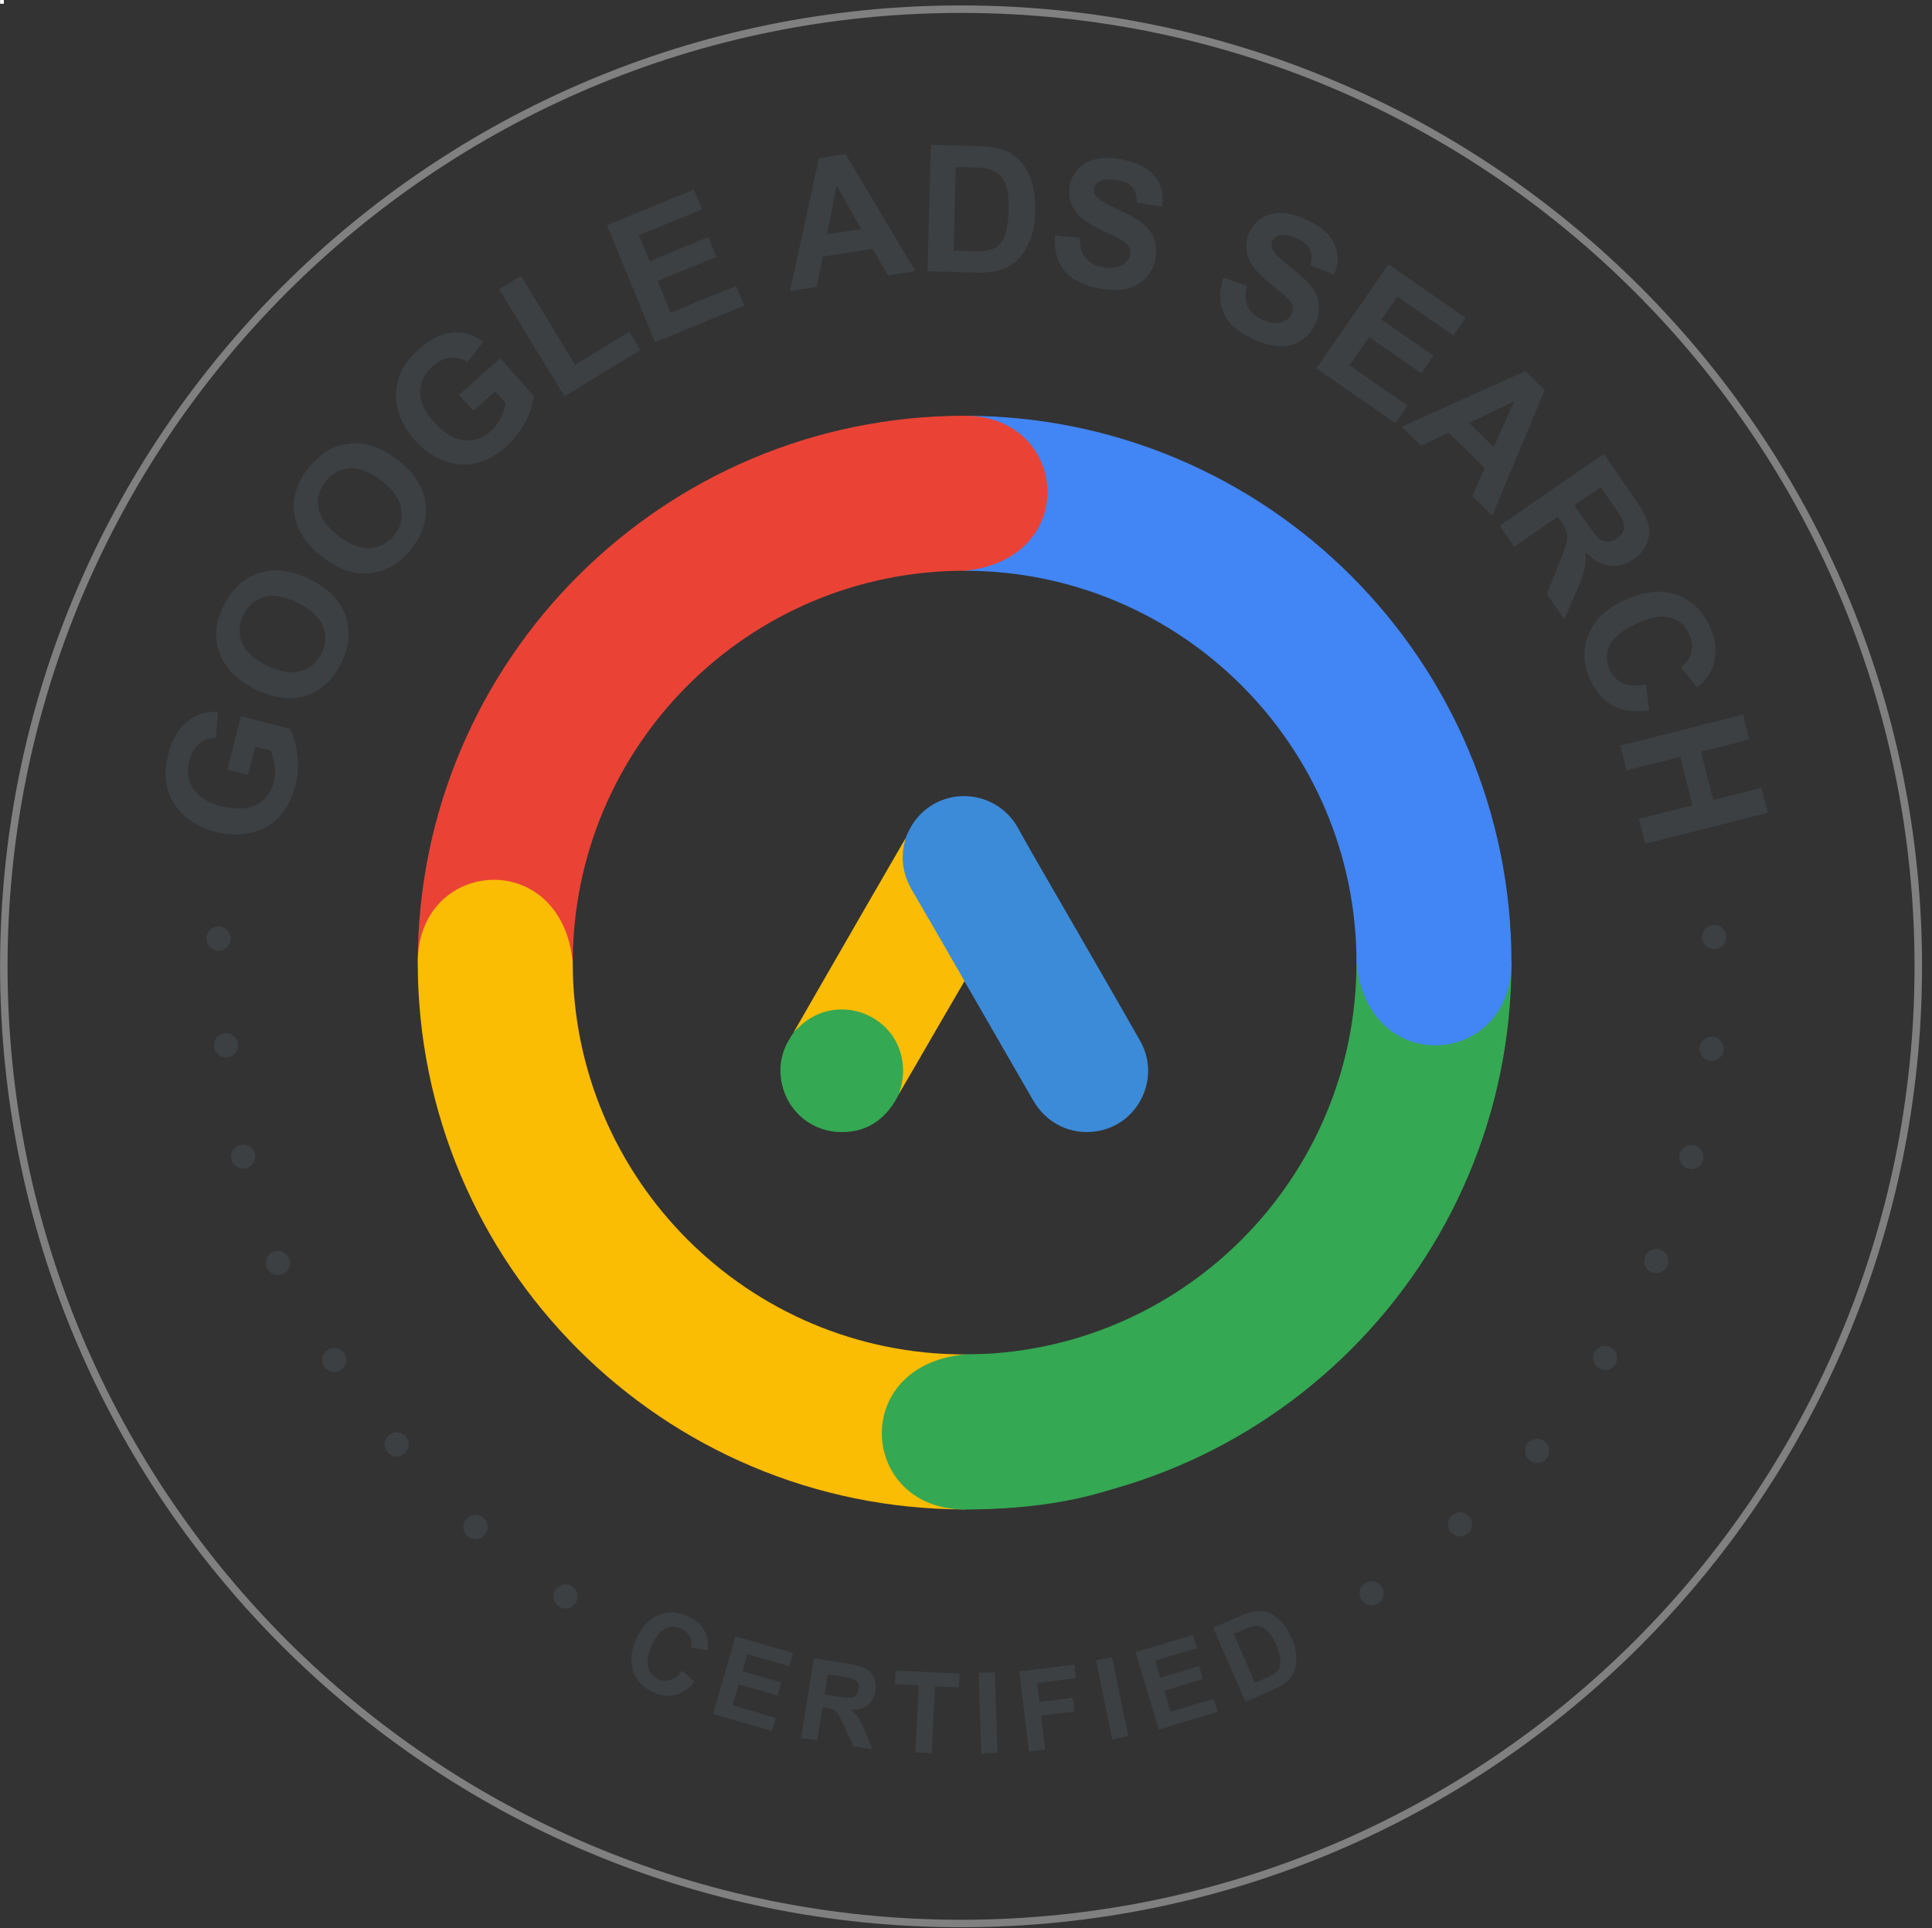 <?xml version="1.0" encoding="UTF-8" standalone="no"?>
<svg xmlns="http://www.w3.org/2000/svg" xmlns:xlink="http://www.w3.org/1999/xlink" xmlns:serif="http://www.serif.com/" width="100%" height="100%" viewBox="0 0 514 513" version="1.1" xml:space="preserve" style="fill-rule:evenodd;clip-rule:evenodd;stroke-linejoin:round;stroke-miterlimit:2;">
    <rect x="0" y="0" width="514" height="513" fill="#333333" stroke="none"/>
    <g transform="matrix(1,0,0,1,-546,0)">
        <g id="icon-google-search" transform="matrix(1,0,0,1,546.024,0)">
            <rect x="0" y="0" width="513" height="513" style="fill:none;"></rect>
            <clipPath id="_clip1">
                <rect x="0" y="0" width="513" height="513"></rect>
            </clipPath>
            <g clip-path="url(#_clip1)">
                <rect x="0" y="0" width="1" height="1" style="fill:white;"></rect>
                <g id="_837567" serif:id="837567">
                </g>
                <g>
                    <g transform="matrix(1,0,0,1,-546.024,0)">
                        <circle cx="604.151" cy="249.709" r="3.209" style="fill:rgb(60,64,67);"></circle>
                    </g>
                    <g transform="matrix(1,0,0,1,-544.048,28.384)">
                        <circle cx="604.151" cy="249.709" r="3.209" style="fill:rgb(60,64,67);"></circle>
                    </g>
                    <g transform="matrix(1,0,0,1,-539.47,58.031)">
                        <circle cx="604.151" cy="249.709" r="3.209" style="fill:rgb(60,64,67);"></circle>
                    </g>
                    <g transform="matrix(1,0,0,1,-530.243,86.302)">
                        <circle cx="604.151" cy="249.709" r="3.209" style="fill:rgb(60,64,67);"></circle>
                    </g>
                    <g transform="matrix(1,0,0,1,-515.264,112.138)">
                        <circle cx="604.151" cy="249.709" r="3.209" style="fill:rgb(60,64,67);"></circle>
                    </g>
                    <g transform="matrix(1,0,0,1,-498.658,134.615)">
                        <circle cx="604.151" cy="249.709" r="3.209" style="fill:rgb(60,64,67);"></circle>
                    </g>
                    <g transform="matrix(1,0,0,1,-477.682,156.565)">
                        <circle cx="604.151" cy="249.709" r="3.209" style="fill:rgb(60,64,67);"></circle>
                    </g>
                    <g transform="matrix(1,0,0,1,-453.727,175.036)">
                        <circle cx="604.151" cy="249.709" r="3.209" style="fill:rgb(60,64,67);"></circle>
                    </g>
                    <g transform="matrix(1,0,0,1,-239.26,174.21)">
                        <circle cx="604.151" cy="249.709" r="3.209" style="fill:rgb(60,64,67);"></circle>
                    </g>
                    <g transform="matrix(1,0,0,1,-215.74,155.856)">
                        <circle cx="604.151" cy="249.709" r="3.209" style="fill:rgb(60,64,67);"></circle>
                    </g>
                    <g transform="matrix(1,0,0,1,-195.209,136.309)">
                        <circle cx="604.151" cy="249.709" r="3.209" style="fill:rgb(60,64,67);"></circle>
                    </g>
                    <g transform="matrix(1,0,0,1,-177.154,111.589)">
                        <circle cx="604.151" cy="249.709" r="3.209" style="fill:rgb(60,64,67);"></circle>
                    </g>
                    <g transform="matrix(1,0,0,1,-163.533,85.79)">
                        <circle cx="604.151" cy="249.709" r="3.209" style="fill:rgb(60,64,67);"></circle>
                    </g>
                    <g transform="matrix(1,0,0,1,-154.187,58.134)">
                        <circle cx="604.151" cy="249.709" r="3.209" style="fill:rgb(60,64,67);"></circle>
                    </g>
                    <g transform="matrix(1,0,0,1,-148.816,29.33)">
                        <circle cx="604.151" cy="249.709" r="3.209" style="fill:rgb(60,64,67);"></circle>
                    </g>
                    <g transform="matrix(1,0,0,1,-148.114,-0.4)">
                        <circle cx="604.151" cy="249.709" r="3.209" style="fill:rgb(60,64,67);"></circle>
                    </g>
                    <g transform="matrix(0.394,0,0,0.394,207.046,211.805)">
                        <path d="M11.8,158C11.4,158.4 11.4,159.1 10.7,159.2C10.6,158.5 11,158.1 11.4,157.6L11.8,158" style="fill:rgb(250,188,4);fill-rule:nonzero;"></path>
                    </g>
                    <g transform="matrix(0.394,0,0,0.394,207.046,211.805)">
                        <path d="M81.6,201C81.2,200.3 81.6,199.8 82,199.3C82.1,199.4 82.3,199.6 82.4,199.7L81.6,201" style="fill:rgb(225,192,37);fill-rule:nonzero;"></path>
                    </g>
                </g>
                <g transform="matrix(0.985,0,0,0.985,9.904,-19.037)">
                    <path d="M56.878,228.635L51.306,227.19L55.037,212.796L68.212,216.212C69.203,217.961 69.87,220.297 70.212,223.219C70.554,226.14 70.373,228.962 69.667,231.685C68.77,235.144 67.263,237.971 65.145,240.167C63.027,242.363 60.45,243.758 57.415,244.351C54.38,244.945 51.276,244.83 48.102,244.008C44.658,243.115 41.784,241.6 39.481,239.462C37.179,237.324 35.673,234.679 34.966,231.526C34.417,229.121 34.553,226.339 35.371,223.18C36.436,219.074 38.128,216.09 40.449,214.228C42.769,212.365 45.534,211.497 48.744,211.623L48.266,218.577C46.52,218.622 45.011,219.166 43.738,220.208C42.464,221.251 41.578,222.735 41.079,224.66C40.323,227.578 40.646,230.137 42.05,232.339C43.454,234.541 45.975,236.113 49.615,237.057C53.541,238.074 56.711,237.965 59.126,236.729C61.541,235.493 63.115,233.461 63.848,230.634C64.211,229.235 64.3,227.761 64.115,226.213C63.931,224.664 63.578,223.285 63.057,222.074L58.861,220.986L56.878,228.635Z" style="fill:rgb(60,64,67);fill-rule:nonzero;"></path>
                    <path d="M59.155,205.628C56.026,204.104 53.628,202.356 51.961,200.386C50.737,198.925 49.798,197.288 49.144,195.474C48.489,193.66 48.212,191.887 48.313,190.156C48.435,187.848 49.106,185.443 50.324,182.943C52.529,178.418 55.698,175.481 59.829,174.132C63.96,172.784 68.526,173.328 73.526,175.765C78.485,178.181 81.707,181.419 83.194,185.48C84.681,189.54 84.325,193.826 82.126,198.338C79.901,202.905 76.738,205.857 72.638,207.195C68.537,208.533 64.043,208.011 59.155,205.628ZM62.059,199.136C65.537,200.831 68.565,201.313 71.142,200.581C73.72,199.85 75.611,198.248 76.816,195.775C78.02,193.303 78.119,190.841 77.11,188.387C76.102,185.934 73.817,183.84 70.255,182.104C66.736,180.389 63.734,179.881 61.25,180.58C58.766,181.28 56.901,182.907 55.655,185.464C54.41,188.02 54.282,190.507 55.273,192.925C56.263,195.344 58.525,197.414 62.059,199.136Z" style="fill:rgb(60,64,67);fill-rule:nonzero;"></path>
                    <path d="M77.294,169.959C74.522,167.854 72.51,165.673 71.259,163.416C70.342,161.745 69.74,159.956 69.451,158.05C69.163,156.143 69.236,154.35 69.672,152.672C70.241,150.431 71.366,148.204 73.048,145.988C76.092,141.979 79.772,139.715 84.086,139.196C88.401,138.678 92.774,140.1 97.204,143.464C101.597,146.799 104.128,150.603 104.796,154.875C105.464,159.147 104.28,163.282 101.246,167.279C98.174,171.325 94.496,173.606 90.214,174.12C85.932,174.634 81.626,173.247 77.294,169.959ZM81.407,164.156C84.488,166.495 87.364,167.557 90.035,167.341C92.706,167.125 94.872,165.922 96.535,163.732C98.198,161.541 98.774,159.145 98.263,156.542C97.751,153.94 95.917,151.441 92.762,149.045C89.643,146.678 86.798,145.595 84.225,145.797C81.652,146 79.506,147.234 77.787,149.498C76.068,151.763 75.458,154.178 75.959,156.743C76.46,159.308 78.276,161.779 81.407,164.156Z" style="fill:rgb(60,64,67);fill-rule:nonzero;"></path>
                    <path d="M117.77,130.268L113.936,125.973L125.028,116.071L134.093,126.224C133.946,128.229 133.204,130.542 131.867,133.163C130.53,135.783 128.813,138.03 126.715,139.903C124.049,142.282 121.226,143.798 118.246,144.449C115.265,145.1 112.348,144.83 109.494,143.64C106.639,142.449 104.121,140.631 101.937,138.185C99.568,135.531 98.018,132.676 97.289,129.619C96.56,126.563 96.776,123.527 97.937,120.511C98.816,118.206 100.472,115.967 102.906,113.794C106.07,110.969 109.135,109.426 112.098,109.165C115.062,108.904 117.845,109.716 120.445,111.602L116.187,117.121C114.71,116.19 113.153,115.805 111.515,115.965C109.877,116.126 108.317,116.868 106.833,118.193C104.585,120.2 103.433,122.509 103.379,125.12C103.325,127.73 104.549,130.438 107.054,133.243C109.754,136.268 112.452,137.936 115.147,138.249C117.842,138.561 120.279,137.744 122.458,135.799C123.536,134.836 124.428,133.66 125.134,132.269C125.84,130.879 126.312,129.536 126.551,128.24L123.663,125.006L117.77,130.268Z" style="fill:rgb(60,64,67);fill-rule:nonzero;"></path>
                    <path d="M142.366,126.367L124.731,97.43L130.622,93.84L145.261,117.861L159.909,108.935L162.905,113.85L142.366,126.367Z" style="fill:rgb(60,64,67);fill-rule:nonzero;"></path>
                    <path d="M166.863,111.759L153.895,80.149L177.334,70.534L179.527,75.881L162.471,82.878L165.346,89.886L181.216,83.376L183.401,88.702L167.531,95.212L171.06,103.815L188.72,96.571L190.905,101.897L166.863,111.759Z" style="fill:rgb(60,64,67);fill-rule:nonzero;"></path>
                    <path d="M237.169,92.552L229.757,93.728L225.595,86.53L212.106,88.67L210.536,96.777L203.309,97.923L211.1,62.093L218.304,60.95L237.169,92.552ZM222.506,81.191L215.87,69.407L213.299,82.652L222.506,81.191Z" style="fill:rgb(60,64,67);fill-rule:nonzero;"></path>
                    <path d="M241.336,58.456L253.94,58.791C256.783,58.867 258.944,59.142 260.423,59.616C262.411,60.26 264.1,61.354 265.488,62.898C266.877,64.443 267.916,66.316 268.603,68.518C269.291,70.72 269.592,73.421 269.507,76.621C269.432,79.432 269.019,81.846 268.266,83.862C267.345,86.324 266.073,88.303 264.448,89.799C263.221,90.932 261.581,91.798 259.529,92.396C257.994,92.837 255.953,93.024 253.406,92.956L240.429,92.611L241.336,58.456ZM248.079,64.417L247.478,87.04L252.627,87.177C254.553,87.228 255.946,87.156 256.806,86.961C257.932,86.711 258.872,86.262 259.628,85.614C260.383,84.966 261.014,83.883 261.521,82.365C262.027,80.848 262.316,78.769 262.386,76.128C262.456,73.488 262.277,71.455 261.849,70.029C261.42,68.603 260.797,67.483 259.979,66.669C259.162,65.854 258.112,65.29 256.83,64.976C255.873,64.733 253.989,64.574 251.177,64.5L248.079,64.417Z" style="fill:rgb(60,64,67);fill-rule:nonzero;"></path>
                    <path d="M274.896,82.907L281.606,83.578C281.562,85.866 282.043,87.649 283.048,88.927C284.053,90.204 285.584,91.048 287.642,91.458C289.821,91.891 291.554,91.757 292.843,91.056C294.131,90.354 294.898,89.386 295.144,88.151C295.302,87.359 295.204,86.638 294.85,85.99C294.496,85.341 293.781,84.695 292.704,84.053C291.967,83.621 290.258,82.774 287.579,81.512C284.131,79.89 281.806,78.279 280.604,76.677C278.914,74.423 278.333,71.971 278.861,69.319C279.201,67.613 280.003,66.113 281.266,64.82C282.53,63.527 284.149,62.673 286.125,62.259C288.101,61.844 290.376,61.893 292.952,62.406C297.158,63.244 300.14,64.796 301.898,67.063C303.657,69.33 304.283,72.014 303.777,75.113L296.952,74.063C297.005,72.283 296.631,70.921 295.828,69.977C295.026,69.033 293.673,68.372 291.768,67.992C289.802,67.601 288.183,67.698 286.909,68.284C286.09,68.66 285.594,69.282 285.421,70.151C285.263,70.943 285.463,71.688 286.022,72.385C286.732,73.271 288.656,74.431 291.793,75.863C294.929,77.296 297.204,78.585 298.615,79.729C300.027,80.874 301.035,82.255 301.64,83.872C302.245,85.49 302.336,87.358 301.914,89.476C301.532,91.396 300.641,93.088 299.24,94.551C297.84,96.015 296.083,96.961 293.97,97.387C291.857,97.814 289.346,97.738 286.435,97.158C282.199,96.315 279.14,94.688 277.26,92.277C275.379,89.867 274.591,86.744 274.896,82.907Z" style="fill:rgb(60,64,67);fill-rule:nonzero;"></path>
                    <path d="M320.347,94.281L326.71,96.516C326.127,98.73 326.174,100.576 326.849,102.054C327.524,103.533 328.813,104.714 330.715,105.597C332.731,106.533 334.447,106.812 335.865,106.434C337.282,106.056 338.256,105.296 338.786,104.155C339.126,103.422 339.201,102.699 339.01,101.985C338.819,101.271 338.277,100.475 337.382,99.597C336.767,99.003 335.307,97.776 333.001,95.917C330.033,93.528 328.154,91.414 327.365,89.573C326.254,86.985 326.268,84.465 327.407,82.013C328.14,80.434 329.273,79.166 330.806,78.208C332.339,77.249 334.114,76.802 336.132,76.865C338.15,76.928 340.349,77.513 342.731,78.619C346.62,80.426 349.152,82.638 350.326,85.256C351.5,87.874 351.475,90.629 350.252,93.522L343.867,90.891C344.339,89.174 344.296,87.762 343.74,86.656C343.183,85.549 342.024,84.587 340.262,83.769C338.444,82.924 336.848,82.637 335.472,82.906C334.587,83.077 333.958,83.565 333.585,84.368C333.245,85.101 333.264,85.872 333.642,86.681C334.123,87.71 335.719,89.291 338.429,91.423C341.139,93.555 343.045,95.344 344.147,96.79C345.249,98.235 345.903,99.815 346.109,101.529C346.314,103.244 345.963,105.081 345.053,107.039C344.228,108.815 342.963,110.249 341.256,111.341C339.55,112.433 337.62,112.937 335.466,112.853C333.312,112.769 330.889,112.102 328.198,110.852C324.28,109.033 321.692,106.73 320.433,103.944C319.175,101.158 319.146,97.937 320.347,94.281Z" style="fill:rgb(60,64,67);fill-rule:nonzero;"></path>
                    <path d="M345.466,118.801L364.957,90.739L385.765,105.191L382.468,109.938L367.326,99.422L363.005,105.643L377.094,115.428L373.81,120.156L359.721,110.371L354.416,118.009L370.094,128.898L366.81,133.626L345.466,118.801Z" style="fill:rgb(60,64,67);fill-rule:nonzero;"></path>
                    <path d="M392.956,158.628L387.607,153.365L390.923,145.74L381.187,136.162L373.734,139.717L368.517,134.585L401.965,119.561L407.165,124.677L392.956,158.628ZM393.381,140.084L398.917,127.744L386.736,133.546L393.381,140.084Z" style="fill:rgb(60,64,67);fill-rule:nonzero;"></path>
                    <path d="M394.996,161.316L423.131,141.93L431.369,153.887C433.441,156.894 434.693,159.252 435.127,160.963C435.56,162.674 435.413,164.384 434.685,166.093C433.957,167.802 432.761,169.23 431.098,170.376C428.987,171.831 426.816,172.411 424.585,172.118C422.355,171.825 420.21,170.567 418.15,168.344C418.28,170.066 418.192,171.622 417.885,173.012C417.579,174.403 416.799,176.53 415.546,179.393L412.424,186.611L407.743,179.817L411.035,171.491C412.218,168.525 412.909,166.578 413.108,165.648C413.307,164.718 413.305,163.88 413.102,163.133C412.899,162.386 412.348,161.361 411.448,160.055L410.655,158.904L398.91,166.997L394.996,161.316ZM415.146,155.81L418.042,160.013C419.92,162.738 421.207,164.36 421.905,164.88C422.602,165.399 423.365,165.657 424.192,165.653C425.02,165.649 425.856,165.356 426.7,164.774C427.647,164.122 428.237,163.342 428.471,162.436C428.705,161.529 428.581,160.562 428.1,159.535C427.847,159.031 426.927,157.627 425.34,155.324L422.285,150.891L415.146,155.81Z" style="fill:rgb(60,64,67);fill-rule:nonzero;"></path>
                    <path d="M434.471,204.17L435.336,211.134C431.519,211.758 428.291,211.365 425.65,209.953C423.01,208.541 420.924,206.169 419.394,202.837C417.5,198.714 417.352,194.679 418.949,190.73C420.547,186.782 423.788,183.686 428.674,181.442C433.841,179.068 438.467,178.559 442.552,179.914C446.637,181.27 449.679,184.122 451.676,188.47C453.421,192.268 453.715,195.869 452.56,199.272C451.881,201.294 450.462,203.228 448.301,205.076L443.968,199.551C445.409,198.445 446.328,197.095 446.725,195.502C447.121,193.909 446.937,192.28 446.172,190.614C445.115,188.312 443.431,186.825 441.121,186.15C438.811,185.476 435.806,185.988 432.107,187.688C428.181,189.491 425.71,191.481 424.693,193.658C423.675,195.835 423.685,198.053 424.723,200.312C425.488,201.978 426.676,203.168 428.286,203.882C429.896,204.596 431.958,204.692 434.471,204.17Z" style="fill:rgb(60,64,67);fill-rule:nonzero;"></path>
                    <path d="M427.58,220.737L460.707,212.37L462.396,219.059L449.358,222.352L452.668,235.458L465.707,232.165L467.396,238.853L434.269,247.22L432.58,240.531L447.064,236.873L443.754,223.767L429.27,227.425L427.58,220.737Z" style="fill:rgb(60,64,67);fill-rule:nonzero;"></path>
                </g>
                <g transform="matrix(-0.99,0.531,-0.531,-0.99,651.64,401.062)">
                    <path d="M387.145,163.753L385.727,160.093C387.712,159.234 389.517,159.008 391.142,159.414C392.767,159.82 394.221,160.823 395.505,162.422C397.094,164.4 397.725,166.569 397.396,168.929C397.067,171.288 395.73,173.41 393.386,175.292C390.906,177.284 388.466,178.19 386.065,178.012C383.664,177.833 381.626,176.7 379.95,174.613C378.486,172.79 377.836,170.877 377.999,168.874C378.092,167.685 378.599,166.442 379.519,165.145L382.622,167.552C381.991,168.348 381.676,169.206 381.678,170.124C381.68,171.042 382.002,171.901 382.644,172.701C383.531,173.805 384.647,174.383 385.992,174.434C387.337,174.485 388.897,173.798 390.673,172.372C392.556,170.859 393.626,169.443 393.881,168.123C394.137,166.804 393.829,165.602 392.958,164.517C392.316,163.718 391.51,163.234 390.539,163.066C389.568,162.899 388.437,163.127 387.145,163.753Z" style="fill:rgb(60,64,67);fill-rule:nonzero;"></path>
                    <path d="M385.484,151.244L372.128,164.912L361.993,155.009L364.253,152.697L371.627,159.903L374.588,156.873L367.726,150.168L369.977,147.865L376.839,154.57L380.474,150.85L372.838,143.388L375.088,141.086L385.484,151.244Z" style="fill:rgb(60,64,67);fill-rule:nonzero;"></path>
                    <path d="M369.806,136.411L358.208,151.599L351.754,146.67C350.13,145.431 349.055,144.394 348.528,143.559C348.001,142.725 347.782,141.79 347.873,140.755C347.964,139.72 348.352,138.753 349.038,137.855C349.908,136.716 350.961,136.03 352.198,135.799C353.435,135.569 354.794,135.865 356.275,136.69C355.907,135.797 355.684,134.954 355.606,134.162C355.528,133.369 355.573,132.103 355.743,130.363L356.151,125.983L359.819,128.784L359.512,133.782C359.398,135.565 359.368,136.72 359.424,137.249C359.479,137.778 359.625,138.223 359.863,138.585C360.101,138.947 360.572,139.397 361.276,139.935L361.898,140.41L366.74,134.069L369.806,136.411ZM360.047,142.834L357.778,141.101C356.306,139.978 355.34,139.339 354.879,139.183C354.418,139.028 353.968,139.023 353.529,139.169C353.09,139.315 352.696,139.615 352.348,140.071C351.958,140.582 351.779,141.099 351.812,141.622C351.844,142.145 352.078,142.637 352.512,143.1C352.734,143.324 353.467,143.911 354.71,144.86L357.103,146.688L360.047,142.834Z" style="fill:rgb(60,64,67);fill-rule:nonzero;"></path>
                    <path d="M347.567,120.589L339.376,134.191L344.233,137.116L342.565,139.886L329.556,132.051L331.224,129.282L336.07,132.2L344.261,118.599L347.567,120.589Z" style="fill:rgb(60,64,67);fill-rule:nonzero;"></path>
                    <path d="M333.956,112.966L325.499,130.103L322.039,128.396L330.496,111.258L333.956,112.966Z" style="fill:rgb(60,64,67);fill-rule:nonzero;"></path>
                    <path d="M323.772,108.075L316.812,125.872L304.611,121.101L305.788,118.09L314.396,121.456L316.043,117.244L308.613,114.338L309.791,111.327L317.221,114.233L320.178,106.669L323.772,108.075Z" style="fill:rgb(60,64,67);fill-rule:nonzero;"></path>
                    <path d="M305.039,101.256L299.571,119.568L295.873,118.464L301.341,100.152L305.039,101.256Z" style="fill:rgb(60,64,67);fill-rule:nonzero;"></path>
                    <path d="M294.218,98.122L290.409,116.849L276.523,114.025L277.168,110.857L287.272,112.912L288.117,108.761L278.715,106.848L279.357,103.693L288.759,105.605L289.795,100.508L279.333,98.38L279.975,95.225L294.218,98.122Z" style="fill:rgb(60,64,67);fill-rule:nonzero;"></path>
                    <path d="M271.468,113.243L264.439,112.671C262.854,112.542 261.655,112.323 260.843,112.012C259.753,111.592 258.843,110.93 258.115,110.025C257.386,109.12 256.863,108.042 256.547,106.791C256.23,105.54 256.144,104.023 256.289,102.238C256.417,100.67 256.722,99.335 257.204,98.232C257.793,96.885 258.564,95.818 259.518,95.033C260.237,94.437 261.179,94.004 262.344,93.733C263.214,93.533 264.36,93.491 265.781,93.607L273.018,94.196L271.468,113.243ZM267.884,109.708L268.911,97.092L266.039,96.858C264.965,96.771 264.185,96.768 263.699,96.851C263.062,96.956 262.523,97.178 262.082,97.517C261.64,97.856 261.254,98.442 260.925,99.274C260.596,100.106 260.371,101.258 260.251,102.731C260.132,104.203 260.17,105.344 260.365,106.153C260.561,106.963 260.875,107.607 261.307,108.087C261.738,108.567 262.307,108.914 263.014,109.129C263.541,109.293 264.588,109.44 266.156,109.567L267.884,109.708Z" style="fill:rgb(60,64,67);fill-rule:nonzero;"></path>
                </g>
                <g transform="matrix(1.012,0,0,1.012,-10.29,2.441)">
                    <path d="M262.796,-0.984C402.228,-0.984 515.429,112.217 515.429,251.649C515.429,391.081 402.228,504.282 262.796,504.282C123.364,504.282 10.163,391.081 10.163,251.649C10.163,112.217 123.364,-0.984 262.796,-0.984ZM262.796,0.984C124.45,0.984 12.131,113.303 12.131,251.649C12.131,389.995 124.45,502.314 262.796,502.314C401.142,502.314 513.461,389.995 513.461,251.649C513.461,113.303 401.142,0.984 262.796,0.984Z" style="fill:rgb(128,128,128);"></path>
                </g>
                <g>
                    <g transform="matrix(-1.13,1.38415e-16,-1.38415e-16,-1.13,549.308,566.582)">
                        <path d="M259.067,146.002C283.584,146.002 286.378,179.809 259.067,182.49C208.09,182.49 166.765,223.815 166.765,274.792L130.277,274.792C130.276,203.663 187.938,146.002 259.067,146.002Z" style="fill:rgb(52,168,83);"></path>
                    </g>
                    <g transform="matrix(6.92074e-17,1.13,-1.13,6.92074e-17,567.082,-36.591)">
                        <path d="M259.067,146.002C283.584,146.002 286.378,179.809 259.067,182.49C208.09,182.49 166.765,223.815 166.765,274.792L130.277,274.792C130.276,203.663 187.938,146.002 259.067,146.002Z" style="fill:rgb(66,133,244);"></path>
                    </g>
                    <g transform="matrix(1.13,0,0,1.13,-36.091,-54.365)">
                        <path d="M259.067,146.002C283.584,146.002 286.378,179.809 259.067,182.49C208.09,182.49 166.765,223.815 166.765,274.792L130.277,274.792C130.276,203.663 187.938,146.002 259.067,146.002Z" style="fill:rgb(234,67,53);"></path>
                    </g>
                    <g transform="matrix(-2.07622e-16,-1.13,1.13,-2.07622e-16,-53.865,548.808)">
                        <path d="M259.067,146.002C283.584,146.002 286.378,179.809 259.067,182.49C208.09,182.49 166.765,223.815 166.765,274.792L130.277,274.792C130.276,203.663 187.938,146.002 259.067,146.002Z" style="fill:rgb(251,188,4);"></path>
                    </g>
                    <g transform="matrix(-1.13,1.38415e-16,-1.38415e-16,-1.13,549.308,566.582)">
                        <path d="M259.067,146.002C283.584,146.002 286.378,179.809 259.067,182.49C208.09,182.49 207.577,196.491 188.745,210.397L152.256,210.397C193.032,189.593 187.938,146.002 259.067,146.002Z" style="fill:rgb(52,168,83);"></path>
                    </g>
                </g>
                <g transform="matrix(0.394,0,0,0.394,207.046,211.805)">
                    <path d="M85.9,28.6C88.3,22.3 91.6,16.5 96.5,11.8C116.1,-7.3 148.5,-2.5 161.8,21.5C171.8,39.7 182.4,57.5 192.7,75.5C209.9,105.4 227.3,135.3 244.3,165.3C258.6,190.4 243.1,222.1 214.7,226.4C197.3,229 181,221 172,205.4C156.9,179.1 141.7,152.8 126.6,126.6C126.3,126 125.9,125.5 125.5,125C123.9,123.7 123.2,121.8 122.2,120.1C115.5,108.3 108.6,96.6 101.9,84.9C97.6,77.3 93.1,69.8 88.8,62.2C84.9,55.4 83.1,48 83.3,40.2C83.6,36.2 84.1,32.2 85.9,28.6" style="fill:rgb(60,139,217);fill-rule:nonzero;"></path>
                </g>
                <g transform="matrix(0.394,0,0,0.394,207.046,211.805)">
                    <path d="M85.9,28.6C85,32.2 84.2,35.8 84,39.6C83.7,48 85.8,55.8 90,63.1C101,82 112,101 122.9,120C123.9,121.7 124.7,123.4 125.7,125C119.7,135.4 113.7,145.7 107.6,156.1C99.2,170.6 90.8,185.2 82.3,199.7C81.9,199.7 81.8,199.5 81.7,199.2C81.6,198.4 81.9,197.7 82.1,196.9C86.2,181.9 82.8,168.6 72.5,157.2C66.2,150.3 58.2,146.4 49,145.1C37,143.4 26.4,146.5 16.9,154C15.2,155.3 14.1,157.2 12.1,158.2C11.7,158.2 11.5,158 11.4,157.7C16.2,149.4 20.9,141.1 25.7,132.8C45.5,98.4 65.3,64 85.2,29.7C85.4,29.3 85.7,29 85.9,28.6" style="fill:rgb(250,188,4);fill-rule:nonzero;"></path>
                </g>
                <g transform="matrix(0.394,0,0,0.394,207.046,211.805)">
                    <path d="M11.8,158C13.7,156.3 15.5,154.5 17.5,152.9C41.8,133.7 78.3,147.6 83.6,178C84.9,185.3 84.2,192.3 82,199.3C81.9,199.9 81.8,200.4 81.6,201C80.7,202.6 79.9,204.3 78.9,205.9C70,220.6 56.9,227.9 39.7,226.8C20,225.4 4.5,210.6 1.8,191C0.5,181.5 2.4,172.6 7.3,164.4C8.3,162.6 9.5,161 10.6,159.2C11.1,158.8 10.9,158 11.8,158" style="fill:rgb(52,168,82);fill-rule:nonzero;"></path>
                </g>
            </g>
        </g>
    </g>
</svg>
